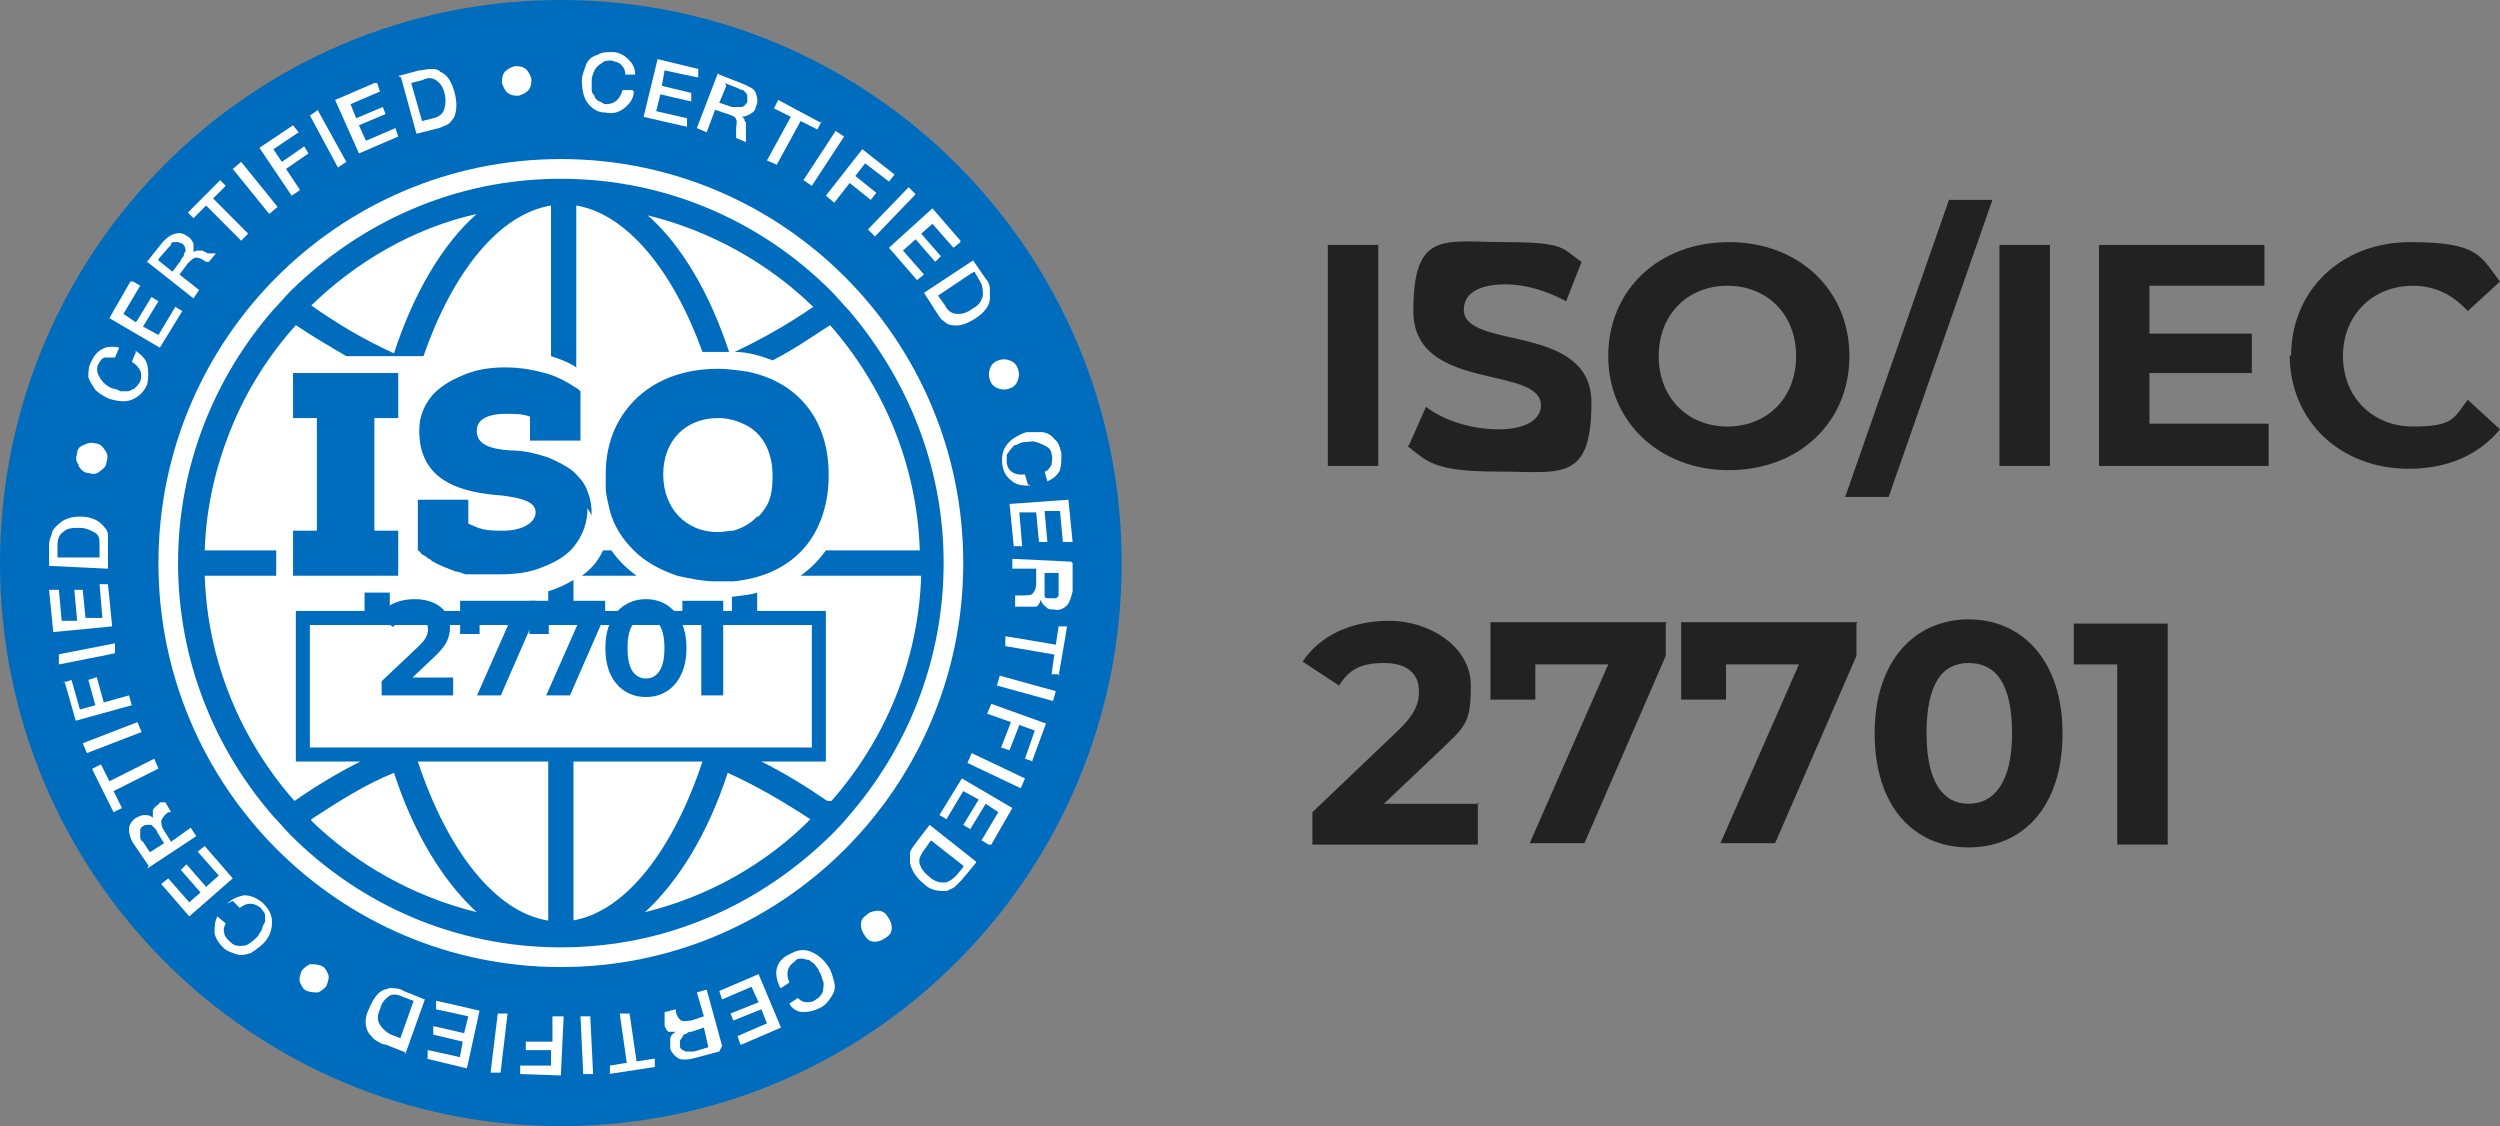 <svg width="222" height="100" viewBox="0 0 222 100" fill="none" xmlns="http://www.w3.org/2000/svg">
<rect x="0" y="0" width="222" height="100" fill="#808080" stroke="none"/>
<g clip-path="url(#clip0_1813_6234)">
<path d="M49.804 100C77.309 100 99.607 77.614 99.607 50C99.607 22.386 77.309 0 49.804 0C22.298 0 0 22.386 0 50C0 77.614 22.298 100 49.804 100Z" fill="#006CBE"/>
<path d="M49.803 85.875C69.539 85.875 85.538 69.813 85.538 50C85.538 30.187 69.539 14.125 49.803 14.125C30.068 14.125 14.069 30.187 14.069 50C14.069 69.813 30.068 85.875 49.803 85.875Z" fill="white"/>
<path d="M56.278 8.125C56.278 8.75 55.905 9.25 55.407 9.625C54.909 10 54.411 10.125 53.788 10C53.041 10 52.543 9.625 52.169 9.125C51.796 8.625 51.671 7.875 51.671 7.125C51.671 6.625 51.92 6.125 52.045 5.75C52.169 5.375 52.543 5 53.041 4.875C53.414 4.625 53.913 4.625 54.411 4.625C54.909 4.625 55.407 4.875 55.78 5.25C56.154 5.625 56.403 6 56.403 6.625H55.531C55.531 6.25 55.407 6 55.158 5.75C54.909 5.5 54.66 5.5 54.286 5.375C53.913 5.375 53.663 5.375 53.414 5.625C53.166 5.75 52.916 6 52.792 6.25C52.667 6.5 52.543 6.875 52.543 7.125C52.543 7.375 52.543 7.625 52.543 7.875C52.543 8.125 52.543 8.25 52.792 8.5C52.792 8.75 53.041 8.875 53.166 9C53.414 9 53.539 9.25 53.788 9.25C54.535 9.25 55.033 8.875 55.282 8H56.154L56.278 8.125Z" fill="white"/>
<path d="M62.006 6.125V6.875C61.881 6.875 59.017 6.25 59.017 6.25L58.769 7.625L61.383 8.25V9C61.259 9 58.644 8.375 58.644 8.375L58.27 9.875L61.01 10.5V11.25C60.885 11.25 57.15 10.375 57.15 10.375L58.395 5.25L62.006 6.125Z" fill="white"/>
<path d="M63.873 6.625L66.114 7.5C66.612 7.75 66.986 7.875 67.11 8.25C67.235 8.625 67.359 9 67.11 9.5C67.11 9.75 66.861 10 66.612 10.125C66.363 10.25 66.114 10.375 65.865 10.375C65.865 10.375 66.114 10.5 66.114 10.625C66.114 10.75 66.114 10.75 66.239 10.875C66.239 10.875 66.239 11 66.239 11.125V11.375C66.239 11.375 66.239 11.5 66.239 11.625C66.239 11.625 66.239 11.625 66.239 11.75V11.875C66.239 11.875 66.239 11.875 66.239 12C66.239 12.125 66.239 12.125 66.239 12.125C66.239 12.125 66.239 12.125 66.239 12.25C66.239 12.25 66.239 12.25 66.239 12.375V12.625L65.367 12.25C65.367 12 65.367 12 65.367 12C65.367 12 65.367 12 65.367 11.875C65.367 11.875 65.367 11.875 65.367 11.75C65.367 11.75 65.367 11.75 65.367 11.625V11.5C65.367 11.125 65.492 10.75 65.367 10.625C65.367 10.375 64.994 10.25 64.62 10.125L63.499 9.75L62.752 11.75L61.881 11.375L63.748 6.5L63.873 6.625ZM64.496 7.625L63.873 9.125L64.994 9.5C65.118 9.5 65.243 9.5 65.367 9.5C65.367 9.5 65.616 9.5 65.741 9.5C65.865 9.5 65.99 9.5 66.114 9.375C66.114 9.375 66.363 9.125 66.363 9C66.363 8.875 66.363 8.75 66.363 8.625C66.363 8.625 66.363 8.375 66.239 8.25C66.239 8.25 66.114 8.125 65.99 8C65.99 8 65.741 8 65.616 7.875L64.371 7.375L64.496 7.625Z" fill="white"/>
<path d="M72.962 10.75L72.589 11.5L71.095 10.75L68.978 14.625L68.106 14.25L70.223 10.375L68.729 9.625L69.103 8.875L72.838 10.875L72.962 10.75Z" fill="white"/>
<path d="M74.954 12.125L72.091 16.5L71.344 16L74.207 11.625L74.954 12.125Z" fill="white"/>
<path d="M79.437 15.5L78.939 16.125L76.822 14.5L75.951 15.625L77.818 17.125L77.32 17.75L75.453 16.25L74.083 18L73.336 17.375L76.573 13.25L79.437 15.5Z" fill="white"/>
<path d="M81.305 17.25L77.694 21L77.071 20.375L80.682 16.625L81.305 17.25Z" fill="white"/>
<path d="M85.289 21.5L84.666 22L82.799 19.875L81.803 20.75L83.546 22.75L83.048 23.25L81.305 21.25L80.184 22.25L82.052 24.375L81.429 24.875L78.939 22L82.799 18.5L85.289 21.375V21.5Z" fill="white"/>
<path d="M86.41 23.125L87.53 24.75C87.779 25 87.904 25.375 87.904 25.625C87.904 25.875 87.904 26.25 87.904 26.5C87.904 27.125 87.406 27.75 86.659 28.25C85.912 28.75 85.165 29 84.542 28.875C84.293 28.875 84.044 28.75 83.795 28.5C83.546 28.375 83.421 28.125 83.172 27.75L82.052 26L86.41 23.125ZM86.285 24.25L83.297 26.25L83.919 27.125C84.168 27.625 84.542 27.875 85.04 27.875C85.538 27.875 85.912 27.75 86.41 27.375C86.908 27.125 87.157 26.75 87.281 26.25C87.281 25.875 87.281 25.375 87.032 25L86.534 24.125L86.285 24.25Z" fill="white"/>
<path d="M89.647 32C90.02 32.125 90.269 32.375 90.394 32.75C90.518 33.125 90.518 33.375 90.394 33.75C90.269 34.125 90.02 34.375 89.647 34.5C89.273 34.625 89.024 34.625 88.65 34.5C88.277 34.375 88.028 34.125 87.903 33.75C87.779 33.375 87.779 33.125 87.903 32.75C88.028 32.375 88.277 32.125 88.65 32C89.024 31.875 89.273 31.875 89.647 32Z" fill="white"/>
<path d="M91.514 43.125C90.892 43.125 90.394 43.125 89.896 42.75C89.398 42.375 89.149 42 89.024 41.375C88.9 40.625 89.024 40 89.398 39.5C89.771 39 90.394 38.625 91.141 38.375C91.639 38.375 92.137 38.375 92.51 38.375C92.884 38.375 93.382 38.625 93.631 39C94.005 39.25 94.129 39.75 94.254 40.25C94.254 40.75 94.254 41.25 94.129 41.75C93.88 42.25 93.507 42.5 93.008 42.75L92.76 41.875C93.008 41.875 93.257 41.5 93.382 41.25C93.382 41 93.507 40.625 93.382 40.375C93.382 40 93.133 39.75 92.884 39.625C92.635 39.5 92.386 39.375 92.013 39.25C91.639 39.125 91.39 39.25 91.016 39.25C90.767 39.25 90.518 39.375 90.269 39.5C90.02 39.5 89.896 39.75 89.771 39.875C89.647 40 89.522 40.25 89.398 40.375C89.398 40.625 89.398 40.875 89.398 41.125C89.522 41.875 90.145 42.25 91.016 42.125L91.265 43L91.514 43.125Z" fill="white"/>
<path d="M95.125 48.125H94.378L94.129 45.375H92.759L93.008 48.125H92.261L92.012 45.5H90.518L90.767 48.5H90.02L89.647 44.75L94.876 44.375L95.249 48.125H95.125Z" fill="white"/>
<path d="M95.249 50V52.5C95.125 53 95 53.5 94.751 53.75C94.502 54 94.129 54.25 93.631 54.125C93.382 54.125 93.008 54.125 92.884 53.875C92.635 53.75 92.51 53.5 92.386 53.25C92.386 53.25 92.386 53.5 92.261 53.625C92.137 53.75 92.261 53.75 92.012 53.875C92.012 53.875 91.888 53.875 91.763 53.875H91.514C91.514 53.875 91.265 53.875 91.141 53.875H90.394C90.394 53.875 90.394 53.875 90.269 53.875C90.269 53.875 90.269 53.875 90.144 53.875V52.875H90.892C91.265 52.875 91.639 52.875 91.763 52.625C91.888 52.5 92.012 52.25 92.012 51.75V50.5H89.895V49.625L95.125 49.875L95.249 50ZM94.378 50.875H92.759V52V52.5C92.759 52.5 92.759 52.75 92.759 52.875C92.759 52.875 92.759 53.125 93.008 53.125C93.008 53.125 93.257 53.125 93.382 53.125C93.506 53.125 93.631 53.125 93.755 53.125C93.755 53.125 94.004 53 94.004 52.875C94.004 52.875 94.004 52.625 94.004 52.5C94.004 52.5 94.004 52.25 94.004 52.125V50.75L94.378 50.875Z" fill="white"/>
<path d="M94.129 59.875H93.382C93.382 59.75 93.631 58.125 93.631 58.125L89.273 57.375V56.5C89.397 56.5 93.755 57.25 93.755 57.25L94.004 55.625H94.751C94.751 55.75 94.004 60 94.004 60L94.129 59.875Z" fill="white"/>
<path d="M93.506 62.25L88.526 60.875L88.775 60L93.755 61.375L93.506 62.25Z" fill="white"/>
<path d="M91.763 67.625L91.016 67.375L91.888 64.875L90.518 64.375L89.646 66.625L88.899 66.375L89.771 64.125L87.654 63.375L88.028 62.5L92.884 64.25L91.639 67.625H91.763Z" fill="white"/>
<path d="M90.643 70L85.912 67.75L86.285 66.875L91.016 69.125L90.643 70Z" fill="white"/>
<path d="M87.779 75L87.157 74.625L88.651 72.125L87.53 71.375L86.161 73.625L85.538 73.25L86.908 71L85.538 70.25L84.044 72.75L83.421 72.375L85.413 69.125L89.896 71.75L88.028 75H87.779Z" fill="white"/>
<path d="M86.659 76.625L85.413 78.125C85.165 78.375 84.915 78.625 84.791 78.75C84.666 78.875 84.293 79 84.044 79.125C83.421 79.125 82.674 79.125 82.052 78.5C81.305 77.875 80.931 77.25 80.807 76.625C80.807 76.375 80.807 76 80.807 75.75C80.807 75.5 81.056 75.25 81.305 74.875L82.55 73.25L86.659 76.5V76.625ZM85.538 76.875L82.674 74.625L82.052 75.5C81.678 76 81.554 76.375 81.678 76.75C81.803 77.125 82.052 77.5 82.55 77.875C82.923 78.25 83.421 78.375 83.795 78.375C84.168 78.375 84.542 78.125 84.915 77.75L85.538 77V76.875Z" fill="white"/>
<path d="M79.188 82.375C79.188 82.75 79.063 83 78.69 83.25C78.316 83.5 78.067 83.625 77.694 83.625C77.32 83.625 77.071 83.5 76.822 83.125C76.573 82.75 76.449 82.5 76.449 82.125C76.449 81.75 76.573 81.5 76.947 81.25C77.196 81 77.569 80.875 77.943 80.875C78.316 80.875 78.565 81 78.814 81.375C79.063 81.75 79.188 82 79.188 82.375Z" fill="white"/>
<path d="M69.227 87.622C68.978 86.997 68.853 86.497 68.978 85.997C69.103 85.497 69.476 84.997 70.099 84.747C70.721 84.372 71.344 84.247 71.966 84.497C72.589 84.747 73.087 85.122 73.585 85.872C73.834 86.247 73.958 86.747 74.083 87.247C74.207 87.747 74.083 88.122 73.834 88.497C73.585 88.872 73.336 89.247 72.838 89.497C72.34 89.747 71.842 89.872 71.344 89.872C70.846 89.872 70.348 89.622 70.099 89.122L70.846 88.622C71.095 88.872 71.344 88.997 71.593 88.997C71.842 88.997 72.215 88.997 72.464 88.747C72.713 88.622 72.962 88.372 73.087 87.997C73.087 87.747 73.211 87.372 73.087 87.122C72.962 86.872 72.962 86.497 72.713 86.247C72.713 85.997 72.464 85.872 72.34 85.622C72.215 85.497 71.966 85.372 71.842 85.247C71.593 85.247 71.468 85.122 71.219 85.122C70.97 85.122 70.721 85.122 70.597 85.372C69.974 85.747 69.725 86.372 70.099 87.247L69.352 87.747L69.227 87.622Z" fill="white"/>
<path d="M65.741 92.75L65.492 92L68.106 90.875L67.608 89.625L65.118 90.625L64.869 90L67.359 89L66.737 87.625L64.122 88.75L63.873 88L67.359 86.5L69.352 91.25L65.865 92.75H65.741Z" fill="white"/>
<path d="M63.873 93.375L61.508 94C61.01 94.125 60.512 94.125 60.263 94C60.014 93.875 59.64 93.5 59.516 93.125C59.516 92.875 59.516 92.5 59.516 92.25C59.516 92 59.765 91.75 60.014 91.625C60.014 91.625 59.765 91.625 59.64 91.625H59.391C59.391 91.625 59.267 91.625 59.142 91.375C59.018 91.125 59.142 91.25 59.018 91.125C59.018 91.125 59.018 91 59.018 90.875C59.018 90.875 59.018 90.875 59.018 90.625C59.018 90.625 59.018 90.5 59.018 90.375C59.018 90.375 59.018 90.375 59.018 90.25C59.018 90.25 59.018 90.25 59.018 90.125C59.018 90 59.018 89.875 59.018 89.875L60.014 89.625C60.014 89.625 60.014 89.625 60.014 89.75C60.014 89.75 60.014 89.75 60.014 89.875C60.138 90.25 60.263 90.5 60.512 90.625C60.761 90.75 61.01 90.625 61.383 90.625L62.504 90.25L61.881 88.125L62.753 87.875L64.123 92.875L63.873 93.375ZM62.877 92.875L62.504 91.25L61.383 91.625C61.259 91.625 61.134 91.625 61.01 91.75C60.885 91.875 60.761 91.75 60.636 92C60.636 92 60.512 92.25 60.387 92.375C60.387 92.375 60.387 92.625 60.387 92.875C60.387 93 60.387 93.125 60.636 93.25C60.885 93.375 60.885 93.375 60.885 93.375C60.885 93.375 61.134 93.375 61.259 93.375C61.259 93.375 61.508 93.375 61.632 93.375L62.877 93V92.875Z" fill="white"/>
<path d="M54.162 95.375V94.625L55.656 94.375L55.033 90H55.905L56.527 94.25L58.146 94V94.75L54.037 95.375H54.162Z" fill="white"/>
<path d="M51.796 95.5L51.547 90.25H52.418L52.667 95.375H51.796V95.5Z" fill="white"/>
<path d="M46.193 95.375V94.625H48.932V93.25H46.691V92.5H49.057V90.25H50.053L49.804 95.5L46.193 95.375Z" fill="white"/>
<path d="M43.578 95.125L44.201 90H45.072L44.45 95.25H43.578V95.125Z" fill="white"/>
<path d="M37.975 94V93.25C38.1 93.25 40.839 93.875 40.839 93.875L41.088 92.5L38.473 91.875V91.125C38.598 91.125 41.212 91.75 41.212 91.75L41.586 90.25L38.722 89.625V88.875C38.847 88.875 42.582 89.75 42.582 89.75L41.461 94.875L37.851 94H37.975Z" fill="white"/>
<path d="M36.108 93.504L34.24 92.754C33.867 92.754 33.617 92.504 33.368 92.379C33.12 92.254 32.995 92.004 32.746 91.754C32.372 91.129 32.372 90.379 32.746 89.629C33.12 88.754 33.493 88.129 34.116 87.879C34.365 87.879 34.614 87.629 34.863 87.754C35.112 87.754 35.485 87.754 35.859 88.004L37.726 88.754L35.983 93.629L36.108 93.504ZM35.485 92.379L36.73 88.879L35.734 88.504C35.236 88.254 34.738 88.254 34.489 88.504C34.116 88.754 33.867 89.129 33.742 89.629C33.493 90.129 33.493 90.629 33.742 91.004C33.991 91.379 34.24 91.629 34.738 91.879L35.734 92.254L35.485 92.379Z" fill="white"/>
<path d="M28.264 88.125C27.89 88.125 27.641 88.125 27.267 88C26.894 87.875 26.769 87.5 26.645 87.25C26.52 87 26.645 86.625 26.769 86.25C26.894 86 27.267 85.75 27.516 85.625C27.89 85.625 28.139 85.625 28.512 85.75C28.886 85.875 29.011 86.25 29.135 86.5C29.259 86.75 29.135 87.125 29.011 87.5C28.886 87.75 28.512 88 28.264 88.125Z" fill="white"/>
<path d="M20.17 80.25C20.668 79.75 21.166 79.625 21.665 79.5C22.287 79.5 22.785 79.75 23.283 80.125C23.781 80.625 24.155 81.125 24.155 81.875C24.155 82.625 23.906 83.25 23.408 83.75C23.034 84.125 22.661 84.375 22.287 84.625C21.913 84.75 21.416 84.875 21.042 84.75C20.668 84.625 20.17 84.5 19.797 84.125C19.423 83.75 19.174 83.375 19.05 82.875C19.05 82.375 19.05 81.875 19.299 81.375L20.046 82C19.921 82.25 19.797 82.5 19.921 82.875C19.921 83.125 20.17 83.375 20.419 83.625C20.668 83.875 20.917 84 21.291 84C21.54 84 21.913 84 22.163 83.75C22.412 83.625 22.661 83.375 22.91 83.125C23.034 82.875 23.159 82.75 23.283 82.5C23.283 82.25 23.408 82.125 23.532 81.875C23.532 81.625 23.532 81.5 23.532 81.25C23.532 81 23.283 80.875 23.159 80.625C22.536 80.125 21.913 80.125 21.291 80.625L20.668 80L20.17 80.25Z" fill="white"/>
<path d="M14.318 78.5L14.941 78L16.808 80.125L17.805 79.25L16.061 77.25L16.559 76.75L18.303 78.75L19.423 77.75L17.556 75.625L18.178 75.125L20.668 78L16.808 81.375L14.318 78.5Z" fill="white"/>
<path d="M13.198 76.875L11.829 74.875C11.58 74.5 11.455 74 11.455 73.625C11.455 73.25 11.704 72.875 12.078 72.625C12.327 72.5 12.576 72.375 12.825 72.375C13.074 72.375 13.323 72.375 13.572 72.625C13.572 72.625 13.572 72.375 13.572 72.25C13.572 72.125 13.572 72 13.572 72C13.572 72 13.572 71.875 13.696 71.75C13.696 71.75 13.821 71.625 13.945 71.5C13.945 71.5 14.07 71.5 14.194 71.25C14.194 71.25 14.194 71.25 14.319 71.25H14.443C14.443 71.25 14.443 71.25 14.568 71.25C14.692 71.25 14.568 71.25 14.692 71.25L15.19 72.125C15.19 72.125 15.19 72.125 15.066 72.125C14.941 72.125 15.066 72.125 14.941 72.125C14.568 72.375 14.443 72.625 14.319 72.875C14.319 73.125 14.319 73.375 14.568 73.75L15.19 74.75L16.933 73.5L17.431 74.25L13.074 77.125L13.198 76.875ZM13.198 75.75L14.568 74.875L13.945 73.875C13.945 73.75 13.821 73.625 13.696 73.5C13.696 73.5 13.572 73.375 13.447 73.25C13.447 73.25 13.198 73.25 13.074 73.25C12.949 73.25 12.825 73.25 12.7 73.375C12.576 73.375 12.451 73.625 12.451 73.625C12.451 73.625 12.451 73.875 12.451 74C12.451 74.125 12.451 74.25 12.451 74.375C12.451 74.375 12.451 74.625 12.7 74.75L13.447 75.875L13.198 75.75Z" fill="white"/>
<path d="M8.218 68.25L8.965 67.875L9.712 69.375L13.696 67.375L14.07 68.25L10.085 70.25L10.832 71.75L10.085 72.125L8.218 68.375V68.25Z" fill="white"/>
<path d="M7.346 66L12.202 64.125L12.576 65L7.72 66.875L7.346 66Z" fill="white"/>
<path d="M5.603 60.625L6.35 60.375L7.097 63L8.467 62.625L7.844 60.375L8.591 60.125L9.214 62.375L11.455 61.75L11.704 62.625L6.724 64L5.728 60.5L5.603 60.625Z" fill="white"/>
<path d="M5.105 58.125L10.21 57.125V58C10.334 58 5.229 59 5.229 59V58.125H5.105Z" fill="white"/>
<path d="M4.482 52.375H5.229L5.478 55.125H6.848L6.599 52.375H7.346L7.595 54.875H9.089C9.089 54.75 8.84 51.875 8.84 51.875H9.587L9.961 55.625L4.731 56.125L4.358 52.375H4.482Z" fill="white"/>
<path d="M4.358 50.375V48.375C4.358 48 4.482 47.75 4.607 47.375C4.607 47.125 4.856 46.875 5.105 46.625C5.603 46.125 6.226 45.875 7.097 45.875C7.969 45.875 8.716 46.125 9.214 46.75C9.463 47 9.587 47.25 9.587 47.5C9.587 47.75 9.587 48.125 9.587 48.5V50.5L4.358 50.25V50.375ZM5.229 49.5H8.84C8.84 49.625 8.84 48.5 8.84 48.5C8.84 47.875 8.84 47.5 8.342 47.25C7.844 47 7.595 46.875 6.973 46.875C6.475 46.875 5.977 46.875 5.603 47.25C5.229 47.5 5.105 47.875 5.105 48.5V49.5H5.229Z" fill="white"/>
<path d="M6.972 41.247C6.723 40.997 6.723 40.622 6.848 40.247C6.848 39.872 7.097 39.622 7.47 39.497C7.719 39.372 8.093 39.247 8.467 39.372C8.84 39.372 9.089 39.622 9.338 39.997C9.587 40.372 9.587 40.622 9.463 40.997C9.463 41.372 9.214 41.622 8.84 41.872C8.591 42.122 8.217 42.122 7.844 41.997C7.47 41.997 7.221 41.747 6.972 41.372V41.247Z" fill="white"/>
<path d="M11.953 31.121C12.451 31.371 12.949 31.871 13.074 32.371C13.198 32.871 13.198 33.496 13.074 34.121C12.825 34.746 12.327 35.246 11.704 35.496C11.082 35.746 10.334 35.621 9.587 35.371C9.089 35.121 8.716 34.871 8.467 34.621C8.218 34.246 7.969 33.871 7.844 33.496C7.844 32.996 7.844 32.621 8.093 32.121C8.342 31.621 8.591 31.246 9.089 30.996C9.463 30.746 10.085 30.746 10.583 30.871L10.21 31.746C9.961 31.746 9.587 31.746 9.338 31.746C9.089 31.746 8.84 32.121 8.716 32.371C8.591 32.621 8.591 32.996 8.716 33.246C8.84 33.496 8.965 33.746 9.214 33.996C9.463 34.246 9.712 34.371 9.961 34.496C10.21 34.496 10.459 34.621 10.708 34.746C10.957 34.746 11.206 34.746 11.331 34.746C11.455 34.746 11.704 34.621 11.953 34.496C12.078 34.371 12.327 34.121 12.451 33.871C12.7 33.121 12.451 32.621 11.704 32.121L12.078 31.246L11.953 31.121Z" fill="white"/>
<path d="M11.829 25L12.451 25.375L10.957 27.875L12.078 28.625L13.447 26.375L14.07 26.75L12.7 29L14.07 29.75L15.564 27.25L16.186 27.625L14.194 30.875L9.712 28.25L11.58 25H11.829Z" fill="white"/>
<path d="M12.949 23.377L14.443 21.502C14.816 21.127 15.065 20.877 15.563 20.752C16.061 20.627 16.311 20.752 16.684 21.002C16.933 21.127 17.058 21.377 17.182 21.627C17.182 21.877 17.182 22.127 17.182 22.377L17.431 22.252H17.68C17.68 22.252 17.805 22.252 17.929 22.252C17.929 22.252 18.054 22.252 18.178 22.377C18.178 22.377 18.303 22.377 18.427 22.502C18.427 22.502 18.427 22.502 18.552 22.502H18.676C18.676 22.502 18.676 22.502 18.801 22.502C18.801 22.502 18.801 22.502 18.925 22.502C18.925 22.502 18.925 22.502 19.05 22.502C19.05 22.502 19.05 22.502 19.174 22.502L18.552 23.252C18.552 23.252 18.552 23.252 18.427 23.252C18.427 23.252 18.427 23.252 18.303 23.252C17.929 23.002 17.68 22.877 17.431 22.877C17.182 22.877 16.933 23.127 16.684 23.377L15.937 24.377L17.68 25.752L17.182 26.502L13.073 23.252L12.949 23.377ZM14.069 23.127L15.314 24.127L16.061 23.127C16.061 23.002 16.186 22.877 16.311 22.752C16.311 22.752 16.311 22.502 16.435 22.377C16.559 22.252 16.435 22.127 16.435 22.002C16.435 21.877 16.311 21.752 16.186 21.627C16.061 21.627 15.937 21.502 15.812 21.502C15.688 21.502 15.563 21.502 15.439 21.502C15.314 21.502 15.19 21.502 15.19 21.752C15.19 21.752 15.065 21.877 14.941 22.002L14.069 23.002V23.127Z" fill="white"/>
<path d="M19.548 16L20.046 16.5L18.925 17.625L22.038 20.75L21.415 21.375L18.303 18.25L17.182 19.375L16.684 18.875L19.672 15.875L19.548 16Z" fill="white"/>
<path d="M21.416 14.375L24.653 18.375L23.906 19L20.669 15L21.416 14.375Z" fill="white"/>
<path d="M26.022 11.125L26.52 11.75L24.279 13.25L25.026 14.375L27.018 13L27.392 13.625L25.4 15L26.645 16.875L25.898 17.375L23.034 13.125L26.022 11.125Z" fill="white"/>
<path d="M28.264 9.875L30.754 14.375L30.007 14.875L27.517 10.25L28.264 9.75V9.875Z" fill="white"/>
<path d="M33.493 7.375L33.742 8.125L31.127 9.25L31.625 10.5L33.991 9.5L34.24 10.125L31.875 11.125L32.497 12.5L35.112 11.375L35.361 12.125L31.875 13.625L29.758 8.875L33.244 7.375H33.493Z" fill="white"/>
<path d="M35.361 6.75L37.228 6.25C37.602 6.25 37.851 6.125 38.225 6.125C38.598 6.125 38.847 6.125 39.096 6.375C39.719 6.625 40.092 7.25 40.341 8.125C40.59 9 40.59 9.75 40.341 10.375C40.217 10.625 39.968 10.875 39.843 11C39.594 11.125 39.345 11.25 38.972 11.375L36.98 11.875L35.61 6.875L35.361 6.75ZM36.481 7.25L37.477 10.75L38.474 10.5C38.972 10.375 39.345 10.125 39.47 9.625C39.594 9.125 39.594 8.75 39.47 8.25C39.345 7.75 39.096 7.375 38.723 7.125C38.349 6.875 37.975 6.875 37.477 7.125L36.481 7.375V7.25Z" fill="white"/>
<path d="M44.823 6.375C45.072 6.125 45.321 6 45.695 5.875C46.068 5.875 46.317 5.875 46.691 6.125C46.94 6.375 47.064 6.625 47.189 7C47.189 7.375 47.189 7.625 46.94 8C46.691 8.25 46.442 8.375 46.068 8.5C45.695 8.5 45.446 8.5 45.072 8.25C44.823 8 44.699 7.75 44.574 7.375C44.574 7 44.574 6.75 44.823 6.375Z" fill="white"/>
<path d="M75.328 27.5C74.83 27 74.332 26.375 73.834 25.875C67.733 19.75 59.266 15.875 49.803 15.875C40.341 15.875 31.999 19.75 25.773 25.875C25.275 26.375 24.777 27 24.279 27.5C19.05 33.5 15.812 41.375 15.812 50C15.812 58.625 19.05 66.5 24.279 72.5C24.777 73 25.275 73.625 25.773 74.125C31.874 80.25 40.341 84.125 49.803 84.125C59.266 84.125 67.608 80.25 73.834 74.125C74.332 73.625 74.83 73.125 75.328 72.5C80.557 66.5 83.795 58.625 83.795 50C83.795 41.375 80.557 33.625 75.328 27.5ZM42.333 19C39.345 21.625 36.73 26 34.987 31.375C32.497 30.25 30.131 28.875 27.641 27.125C31.625 23.25 36.73 20.25 42.333 19ZM27.641 72.75C30.131 71.125 32.497 69.625 34.987 68.625C36.73 74 39.345 78.25 42.333 81C36.73 79.625 31.625 76.75 27.641 72.875V72.75ZM58.519 66.375H27.516V55.5H72.091V66.375H58.644H58.519ZM37.228 67.625H48.683V81.75C43.952 81 39.718 75.5 37.104 67.625H37.228ZM50.924 81.75V67.625H62.379C59.764 75.5 55.531 81 50.8 81.75H50.924ZM57.274 81C60.262 78.25 62.877 74 64.62 68.625C67.11 69.75 69.476 71.125 71.966 72.75C67.982 76.75 62.877 79.625 57.274 81ZM73.46 71.125C71.468 69.75 69.6 68.625 67.608 67.625H73.336V54.25H67.235C67.235 53.75 67.235 53.25 67.235 52.625C66.488 52.875 65.741 52.875 64.994 53C64.994 53.375 64.994 53.875 64.994 54.25H50.924V51.5C50.302 51.875 49.554 52.25 48.683 52.5V54.25H34.613C34.613 53.75 34.613 53.25 34.613 52.625H32.372C32.372 53.125 32.372 53.625 32.372 54.25H26.271V67.625H31.999C30.007 68.625 28.139 69.75 26.147 71.125C21.415 65.75 18.427 58.75 18.178 51.125H24.528V48.875H18.178C18.303 45 19.174 41.375 20.544 38C21.913 34.625 23.906 31.5 26.271 28.875C27.765 29.875 29.259 30.75 30.754 31.625H37.602C40.216 24.125 44.325 19 48.932 18.25V31.625C49.679 31.875 50.426 32.125 51.173 32.625V18.25C55.656 19 59.764 24 62.379 31.25C62.877 31.25 63.375 31.25 63.873 31.25C64.371 31.25 64.496 31.25 64.745 31.25C63.002 26 60.511 21.75 57.523 19.125C63.126 20.5 68.231 23.375 72.215 27.25C69.85 28.875 67.608 30.125 65.243 31.25C66.488 31.25 67.608 31.625 68.604 32C70.347 31.125 71.966 30 73.709 28.875C78.441 34.25 81.429 41.25 81.678 48.875H73.336C72.713 49.75 71.966 50.5 71.095 51.125H81.802C81.553 58.75 78.565 65.75 73.834 71.125H73.46Z" fill="#006CBE"/>
<path d="M54.162 48.875H53.539C53.166 49.75 52.543 50.5 51.671 51.125H56.527C55.656 50.5 54.909 49.75 54.286 48.875H54.162Z" fill="#006CBE"/>
<path d="M26.023 33.125V37.125H28.139V47.125H26.023V48.875V51.125H32.248H34.489H35.361V48.875V47.125H34.614H33.244V38.75V37.125H33.493H35.361V33.125H33.617H26.023Z" fill="#006CBE"/>
<path d="M52.543 45.75C52.543 44.875 52.418 44.25 52.169 43.625C51.92 42.875 51.422 42.375 50.924 41.875C50.301 41.375 49.554 41 48.683 40.625C47.562 40.25 46.442 40 45.321 40C43.578 39.875 42.333 39.5 42.333 38.25C42.333 37 43.827 36.75 44.823 36.75C45.819 36.75 46.442 36.75 47.064 37V39.125H51.547V34.75C51.422 34.625 51.298 34.5 51.049 34.375C50.301 33.875 49.554 33.5 48.807 33.25C47.562 32.875 46.317 32.625 44.823 32.625C43.329 32.625 41.959 32.875 40.714 33.5C39.843 33.875 39.096 34.375 38.473 35C37.726 35.875 37.228 36.875 37.228 38.25C37.228 42.75 40.963 43.75 44.574 44C46.566 44.25 47.562 44.625 47.562 45.5C47.562 46.375 46.442 47.125 44.699 47.125C42.956 47.125 42.706 47 41.586 46.5V44.375H37.103V48.875C37.228 48.875 37.352 49.125 37.477 49.25C37.477 49.25 37.602 49.25 37.726 49.375C37.851 49.375 37.975 49.625 38.1 49.625C38.224 49.625 38.349 49.875 38.473 49.875C39.096 50.25 39.843 50.5 40.465 50.75C40.714 50.75 40.963 50.875 41.337 51C41.337 51 41.586 51 41.71 51C41.835 51 41.959 51 42.084 51C42.333 51 42.457 51 42.706 51C42.831 51 42.955 51 43.08 51C43.205 51 43.329 51 43.578 51H44.325C45.57 51 46.815 50.875 47.811 50.5C49.181 50 50.426 49.375 51.173 48.25C51.796 47.375 52.169 46.375 52.169 45.125L52.543 45.75Z" fill="#006CBE"/>
<path d="M73.585 42.125C73.585 37.125 70.721 33.875 66.364 33C65.492 32.875 64.62 32.75 63.749 32.75C60.138 32.75 57.274 34.125 55.531 36.5C54.411 38 53.788 39.875 53.788 42.125C53.788 44.375 53.788 42.875 53.788 43.25C53.788 44 54.037 44.75 54.162 45.375C54.535 46.75 55.282 47.875 56.278 48.875C57.274 49.875 58.644 50.625 60.138 51.125C61.259 51.375 62.379 51.625 63.624 51.625C64.869 51.625 64.62 51.625 65.118 51.625C67.609 51.375 69.601 50.5 71.095 49C72.589 47.5 73.585 45.125 73.585 42.25V42.125ZM67.235 45.875C66.612 46.5 65.99 46.875 65.118 47.125C64.745 47.125 64.247 47.25 63.749 47.25C60.885 47.25 58.893 45.125 58.893 42.125C58.893 39.125 60.885 37.125 63.749 37.125C64.745 37.125 65.492 37.375 66.239 37.75C67.733 38.5 68.605 40.125 68.605 42.25C68.605 44.375 68.107 45 67.36 45.875H67.235Z" fill="#006CBE"/>
<path d="M40.237 60.166V61.75H33.889V60.49L37.129 57.43C37.473 57.102 37.705 56.822 37.825 56.59C37.945 56.35 38.005 56.114 38.005 55.882C38.005 55.546 37.889 55.29 37.657 55.114C37.433 54.93 37.101 54.838 36.661 54.838C36.293 54.838 35.961 54.91 35.665 55.054C35.369 55.19 35.121 55.398 34.921 55.678L33.505 54.766C33.833 54.278 34.285 53.898 34.861 53.626C35.437 53.346 36.097 53.206 36.841 53.206C37.465 53.206 38.009 53.31 38.473 53.518C38.945 53.718 39.309 54.006 39.565 54.382C39.829 54.75 39.961 55.186 39.961 55.69C39.961 56.146 39.865 56.574 39.673 56.974C39.481 57.374 39.109 57.83 38.557 58.342L36.625 60.166H40.237ZM47.592 53.35V54.61L44.472 61.75H42.36L45.372 54.934H42.588V56.302H40.86V53.35H47.592Z" fill="#006CBE"/>
<path d="M53.735 53.35V54.61L50.615 61.75H48.503L51.515 54.934H48.731V56.302H47.003V53.35H53.735Z" fill="#006CBE"/>
<path d="M57.358 61.894C56.662 61.894 56.042 61.722 55.498 61.378C54.954 61.034 54.526 60.538 54.214 59.89C53.91 59.234 53.758 58.454 53.758 57.55C53.758 56.646 53.91 55.87 54.214 55.222C54.526 54.566 54.954 54.066 55.498 53.722C56.042 53.378 56.662 53.206 57.358 53.206C58.054 53.206 58.674 53.378 59.218 53.722C59.762 54.066 60.186 54.566 60.49 55.222C60.802 55.87 60.958 56.646 60.958 57.55C60.958 58.454 60.802 59.234 60.49 59.89C60.186 60.538 59.762 61.034 59.218 61.378C58.674 61.722 58.054 61.894 57.358 61.894ZM57.358 60.25C57.87 60.25 58.27 60.03 58.558 59.59C58.854 59.15 59.002 58.47 59.002 57.55C59.002 56.63 58.854 55.95 58.558 55.51C58.27 55.07 57.87 54.85 57.358 54.85C56.854 54.85 56.454 55.07 56.158 55.51C55.87 55.95 55.726 56.63 55.726 57.55C55.726 58.47 55.87 59.15 56.158 59.59C56.454 60.03 56.854 60.25 57.358 60.25Z" fill="#006CBE"/>
<path d="M64.22 53.35V61.75H62.276V54.91H60.596V53.35H64.22Z" fill="#006CBE"/>
<path d="M117.91 21.75H122.392V41.375H117.91V21.75Z" fill="#222222"/>
<path d="M125.132 39.501L126.626 36.126C128.245 37.376 130.735 38.126 133.1 38.126C135.466 38.126 136.836 37.251 136.836 36.001C136.836 32.376 125.505 34.876 125.505 27.626C125.505 20.376 128.245 21.501 133.723 21.501C139.201 21.501 138.703 22.126 140.446 23.251L139.077 26.751C137.209 25.751 135.342 25.251 133.723 25.251C130.984 25.251 129.988 26.251 129.988 27.501C129.988 31.126 141.318 28.626 141.318 35.751C141.318 42.876 138.579 41.876 132.976 41.876C127.373 41.876 126.75 41.001 125.007 39.626L125.132 39.501Z" fill="#222222"/>
<path d="M142.812 31.625C142.812 25.75 147.294 21.5 153.52 21.5C159.745 21.5 164.228 25.75 164.228 31.625C164.228 37.5 159.745 41.75 153.52 41.75C147.294 41.75 142.812 37.375 142.812 31.625ZM159.496 31.625C159.496 27.875 156.882 25.375 153.395 25.375C149.909 25.375 147.294 27.875 147.294 31.625C147.294 35.375 149.909 37.875 153.395 37.875C156.882 37.875 159.496 35.375 159.496 31.625Z" fill="#222222"/>
<path d="M173.068 17.75H176.927L167.714 44.125H163.854L173.068 17.75Z" fill="#222222"/>
<path d="M177.55 21.75H182.033V41.375H177.55V21.75Z" fill="#222222"/>
<path d="M201.456 37.75V41.375H186.39V21.75H201.082V25.375H190.872V29.625H199.962V33.125H190.872V37.625H201.456V37.75Z" fill="#222222"/>
<path d="M203.448 31.625C203.448 25.75 207.931 21.5 214.032 21.5C220.132 21.5 220.257 22.75 222 25L219.136 27.625C217.767 26.125 216.148 25.375 214.281 25.375C210.67 25.375 208.055 28 208.055 31.625C208.055 35.25 210.67 37.875 214.281 37.875C217.891 37.875 217.891 37.125 219.136 35.5L222 38.125C220.132 40.375 217.393 41.625 213.907 41.625C207.806 41.625 203.324 37.375 203.324 31.5L203.448 31.625Z" fill="#222222"/>
<path d="M131.233 71.25V75H116.541V72.125L124.011 65C125.754 63.375 126.003 62.375 126.003 61.375C126.003 59.875 125.007 58.875 122.89 58.875C120.774 58.875 119.778 59.5 118.906 60.875L115.669 58.75C117.163 56.5 119.902 55.125 123.389 55.125C126.875 55.125 130.61 57.375 130.61 60.875C130.61 64.375 130.112 64.5 127.373 67.125L122.89 71.375H131.357L131.233 71.25Z" fill="#222222"/>
<path d="M147.917 55.375V58.25L140.696 74.875H135.84L142.812 59H136.338V62.125H132.354V55.25H148.042L147.917 55.375Z" fill="#222222"/>
<path d="M164.85 55.375V58.25L157.629 74.875H152.773L159.745 59H153.271V62.125H149.287V55.25H164.975L164.85 55.375Z" fill="#222222"/>
<path d="M166.469 65.125C166.469 58.625 170.08 55 174.811 55C179.542 55 183.153 58.625 183.153 65.125C183.153 71.625 179.667 75.25 174.811 75.25C169.955 75.25 166.469 71.625 166.469 65.125ZM178.671 65.125C178.671 60.625 177.177 58.875 174.811 58.875C172.445 58.875 171.076 60.75 171.076 65.125C171.076 69.5 172.57 71.375 174.811 71.375C177.052 71.375 178.671 69.5 178.671 65.125Z" fill="#222222"/>
<path d="M192.492 55.375V75H188.009V59H184.149V55.375H192.616H192.492Z" fill="#222222"/>
</g>
<defs>
<clipPath id="clip0_1813_6234">
<rect width="222" height="100" fill="white"/>
</clipPath>
</defs>
</svg>
